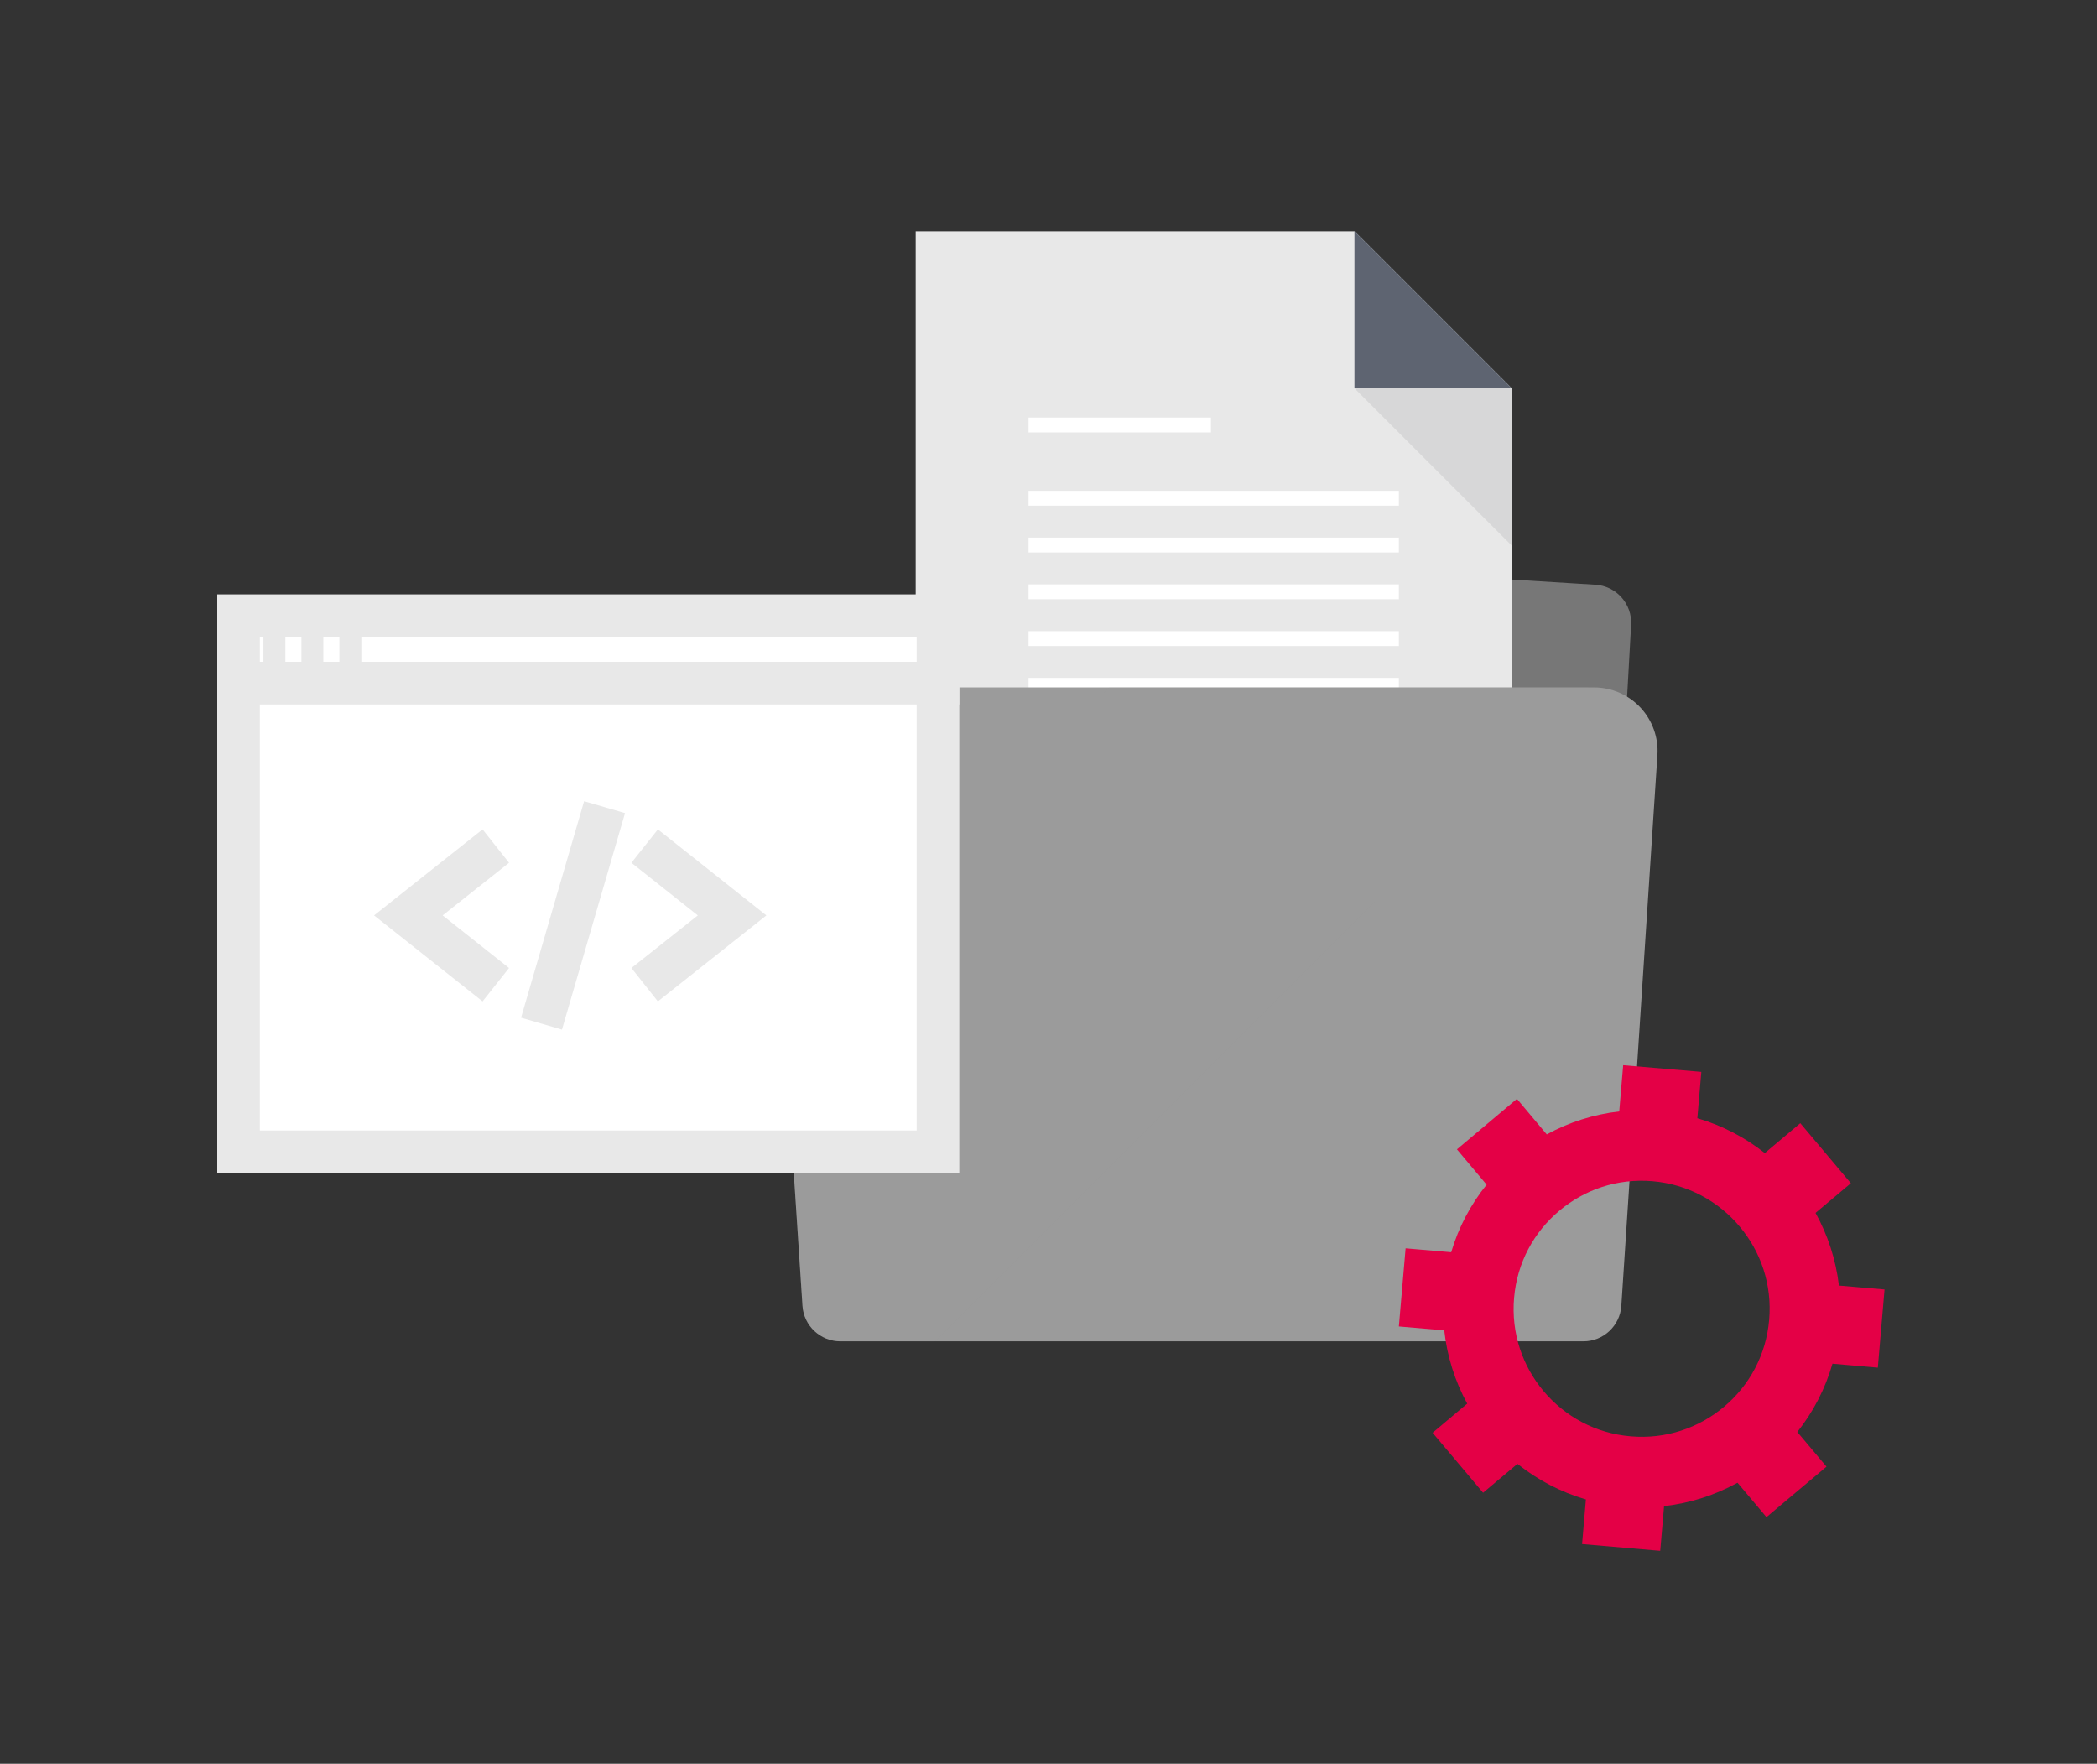 <?xml version="1.0" encoding="utf-8"?>
<!-- Generator: Adobe Illustrator 15.1.0, SVG Export Plug-In  -->
<!DOCTYPE svg PUBLIC "-//W3C//DTD SVG 1.1//EN" "http://www.w3.org/Graphics/SVG/1.1/DTD/svg11.dtd">
<svg version="1.1"
	 xmlns="http://www.w3.org/2000/svg" xmlns:xlink="http://www.w3.org/1999/xlink" xmlns:a="http://ns.adobe.com/AdobeSVGViewerExtensions/3.0/"
	 x="0px" y="0px" width="258px" height="217px" viewBox="-26.729 -28.422 258 217" enable-background="new -26.729 -28.422 258 217"
	 xml:space="preserve">
<rect x="-26.729" y="-28.422" width="258" height="217" fill="#333333" stroke="none"/>
<defs>
</defs>
<path fill="#777777" d="M134.815,52.058c2.044,0,3.704-1.64,3.729-3.681c0.039-2.843,0.027-3.652,0.033-4.103
	c0.019-1.261,0.55-2.46,1.475-3.319c0.926-0.857,2.161,0.871,3.422,0.947c2.754,0.168,18.187,1.134,26.084,1.614
	c2.572,0.157,4.535,2.364,4.393,4.938c-1.016,18.252-4.668,83.832-4.681,84.05c-3.495,0-90.13,0-93.774,0
	c-3.24-58.211-1.503-27.021-4.257-76.569c-0.057-1.007,0.304-1.992,0.999-2.725c0.691-0.735,1.656-1.153,2.666-1.153
	C98.177,52.058,114.376,52.058,134.815,52.058z"/>
<polygon fill="#E8E8E8" points="159.262,100.221 159.262,46.357 159.262,19.35 139.912,0 85.931,0 85.931,19.995 85.931,46.357 
	85.932,100.221 "/>
<polygon fill="#5E6471" points="139.912,19.35 159.262,19.35 139.912,0 "/>
<polygon fill="#D7D7D8" points="159.262,19.353 139.912,19.353 159.262,38.703 "/>
<rect x="99.816" y="22.95" fill="#FFFFFF" width="22.439" height="1.831"/>
<rect x="99.816" y="31.963" fill="#FFFFFF" width="45.561" height="1.832"/>
<rect x="99.816" y="37.719" fill="#FFFFFF" width="45.561" height="1.83"/>
<rect x="99.816" y="43.472" fill="#FFFFFF" width="45.561" height="1.833"/>
<rect x="99.816" y="49.228" fill="#FFFFFF" width="45.561" height="1.831"/>
<rect x="99.816" y="54.981" fill="#FFFFFF" width="45.561" height="1.833"/>
<rect x="99.816" y="60.734" fill="#FFFFFF" width="45.561" height="1.832"/>
<rect x="99.816" y="66.49" fill="#FFFFFF" width="45.561" height="1.831"/>
<path fill="#FFFFFF" d="M127.432,87.792c-0.041,0-0.072-0.005-0.098-0.005c-0.455-0.08-0.666-0.622-0.8-1.086
	c-0.395-1.391-0.173-2.893,0.591-4.106c-0.131-0.413-0.299-0.817-0.515-1.202c-0.122-0.213-0.046-0.485,0.169-0.605
	c0.215-0.121,0.486-0.047,0.609,0.166c0.146,0.264,0.275,0.538,0.389,0.817c0.815-0.822,1.891-1.282,3.032-1.282
	c1.468,0,2.839,1.328,3.631,2.572c0.032,0.048,0.061,0.095,0.092,0.143c1.371-0.918,3.204-1.622,4.201-1.498
	c1.313,0.156,1.458,1.406,1.472,2.225c0.357-0.483,0.475-0.834,0.563-1.093c0.338-0.975,0.675-0.908,2.881-0.487l0.448,0.086
	c0.243,0.047,0.399,0.283,0.354,0.525c-0.043,0.238-0.273,0.397-0.521,0.354l-0.451-0.087c-0.973-0.187-1.679-0.322-1.831-0.276
	c0.024-0.002-0.002,0.096-0.032,0.18c-0.111,0.321-0.279,0.809-0.807,1.478c-0.357,0.458-0.691,0.823-1.098,0.685
	c-0.405-0.142-0.402-0.572-0.397-1.071c0.005-1.024-0.099-1.561-0.687-1.629c-0.891-0.114-2.522,0.622-3.682,1.41
	c0.359,0.811,0.51,1.647,0.13,2.155c-0.156,0.213-0.543,0.535-1.344,0.305c-1.083-0.311-1.019-1.068-0.974-1.293
	c0.094-0.453,0.494-0.952,1.054-1.425c-0.038-0.067-0.08-0.135-0.124-0.205c-0.635-0.998-1.768-2.159-2.878-2.159
	c-1.067,0-2.026,0.489-2.706,1.376c0.522,2.005,0.331,4.084-0.112,4.716C127.804,87.739,127.576,87.792,127.432,87.792
	L127.432,87.792z M127.439,84.021c-0.252,0.781-0.274,1.631-0.045,2.434c0.007,0.025,0.013,0.047,0.018,0.066
	C127.524,85.983,127.576,85.048,127.439,84.021L127.439,84.021z M134.213,84.57c-0.319,0.289-0.535,0.563-0.578,0.78
	c-0.008,0.042-0.029,0.146,0.344,0.255c0.246,0.071,0.365,0.043,0.382,0.02C134.439,85.518,134.432,85.137,134.213,84.57
	L134.213,84.57z"/>
<path fill="#FFFFFF" d="M103.954,86.771c-2.507,0-4.542-2.037-4.542-4.543c0-2.503,2.035-4.539,4.542-4.539
	c2.503,0,4.541,2.036,4.541,4.539C108.495,84.734,106.457,86.771,103.954,86.771L103.954,86.771z M103.954,79.381
	c-1.573,0-2.854,1.276-2.854,2.848c0,1.574,1.28,2.852,2.854,2.852s2.853-1.277,2.853-2.852
	C106.807,80.657,105.527,79.381,103.954,79.381L103.954,79.381z"/>
<path fill="#FFFFFF" d="M105.181,86.854c-0.077,0-0.158-0.012-0.235-0.031l-0.991-0.289l-0.994,0.289
	c-0.331,0.092-0.689-0.021-0.901-0.297l-0.633-0.816l-0.973-0.351c-0.324-0.117-0.546-0.419-0.559-0.766l-0.035-1.03l-0.577-0.861
	c-0.195-0.286-0.195-0.659,0-0.945l0.581-0.855l0.031-1.032c0.013-0.347,0.234-0.65,0.561-0.768l0.971-0.349l0.633-0.818
	c0.212-0.275,0.57-0.39,0.901-0.293l0.994,0.287l0.991-0.287c0.33-0.097,0.691,0.018,0.903,0.293l0.634,0.818l0.972,0.349
	c0.328,0.117,0.546,0.421,0.558,0.768l0.034,1.032l0.579,0.855c0.195,0.286,0.195,0.659,0,0.945l-0.579,0.861l-0.034,1.03
	c-0.012,0.347-0.229,0.648-0.558,0.766l-0.972,0.351l-0.634,0.816C105.686,86.736,105.438,86.854,105.181,86.854L105.181,86.854z
	 M103.954,84.808c0.078,0,0.158,0.013,0.234,0.034l0.676,0.197l0.434-0.557c0.098-0.131,0.23-0.226,0.38-0.277l0.664-0.241
	l0.022-0.702c0.007-0.162,0.057-0.313,0.147-0.447l0.393-0.586l-0.393-0.584c-0.091-0.132-0.141-0.285-0.147-0.445l-0.022-0.704
	l-0.664-0.238c-0.149-0.055-0.282-0.151-0.38-0.276l-0.434-0.559l-0.676,0.197c-0.151,0.046-0.317,0.046-0.472,0l-0.676-0.197
	l-0.433,0.559c-0.095,0.125-0.228,0.222-0.379,0.276l-0.663,0.238l-0.024,0.704c-0.004,0.16-0.054,0.313-0.144,0.445l-0.397,0.586
	l0.397,0.584c0.09,0.134,0.14,0.285,0.144,0.447l0.024,0.702l0.663,0.241c0.149,0.052,0.28,0.15,0.379,0.277l0.433,0.555
	l0.676-0.195C103.793,84.82,103.874,84.808,103.954,84.808L103.954,84.808z"/>
<path fill="#FFFFFF" d="M106.77,89.045c-0.254,0-0.509-0.116-0.676-0.34l-1.408-1.876c-0.278-0.374-0.205-0.901,0.169-1.183
	c0.376-0.282,0.903-0.204,1.185,0.168l1.408,1.878c0.277,0.372,0.204,0.901-0.17,1.181C107.125,88.988,106.947,89.045,106.77,89.045
	L106.77,89.045z"/>
<path fill="#FFFFFF" d="M101.137,89.045c-0.176,0-0.357-0.057-0.507-0.172c-0.374-0.279-0.45-0.811-0.167-1.181l1.409-1.878
	c0.278-0.375,0.809-0.45,1.181-0.168c0.375,0.281,0.449,0.809,0.169,1.183l-1.409,1.876
	C101.645,88.929,101.391,89.045,101.137,89.045L101.137,89.045z"/>
<path fill="#9B9B9B" d="M72.002,132.229c0.16,2.466,2.202,4.376,4.673,4.376c16.683,0,74.723,0,91.403,0
	c2.471,0,4.51-1.913,4.671-4.381c1.526-23.232,3.501-53.382,4.44-67.749c0.143-2.157-0.62-4.276-2.096-5.852
	c-1.479-1.576-3.548-2.469-5.709-2.469c-21.346,0-72.588,0-94.03,0c-2.163,0-4.228,0.896-5.702,2.476
	c-1.478,1.577-2.231,3.696-2.092,5.854C69.206,89.569,71.255,120.869,72.002,132.229z"/>
<path opacity="0.19" fill="#9B9B9B" d="M109.773,56.155c21.543,0,45.604,0,58.916,0l-80.448,80.45c-4.757,0-8.757,0-11.564,0
	c-2.468,0-4.517-1.908-4.677-4.376c-0.439-6.761-1.346-20.573-2.352-35.938L109.773,56.155z"/>
<rect x="2.621" y="55.48" fill="#FFFFFF" stroke="#E8E8E8" stroke-width="5.242" stroke-miterlimit="10" width="86.053" height="57.805"/>
<rect x="2.621" y="47.326" fill="#FFFFFF" stroke="#E8E8E8" stroke-width="5.242" stroke-miterlimit="10" width="86.053" height="8.299"/>
<line fill="none" stroke="#E8E8E8" stroke-width="5.242" stroke-miterlimit="10" x1="5.679" y1="51.402" x2="8.379" y2="51.402"/>
<line fill="none" stroke="#E8E8E8" stroke-width="5.242" stroke-miterlimit="10" x1="10.354" y1="51.402" x2="13.053" y2="51.402"/>
<line fill="none" stroke="#E8E8E8" stroke-width="5.242" stroke-miterlimit="10" x1="15.027" y1="51.402" x2="17.729" y2="51.402"/>
<polyline fill="none" stroke="#E8E8E8" stroke-width="5.242" stroke-miterlimit="10" points="34.271,92.73 28.893,88.468 
	23.514,84.203 28.893,79.937 34.271,75.673 "/>
<polyline fill="none" stroke="#E8E8E8" stroke-width="5.242" stroke-miterlimit="10" points="52.584,92.73 57.963,88.468 
	63.342,84.203 57.963,79.937 52.584,75.675 "/>
<line fill="none" stroke="#E8E8E8" stroke-width="5.242" stroke-miterlimit="10" x1="47.652" y1="70.884" x2="39.896" y2="97.521"/>
<path fill="#E40046" d="M199.518,129.744c-0.375-3.199-1.378-6.223-2.876-8.937l4.345-3.653l-6.22-7.386l-4.368,3.677
	c-2.428-1.916-5.217-3.397-8.299-4.291l0.49-5.701l-9.617-0.822l-0.484,5.689c-3.177,0.361-6.199,1.34-8.915,2.827l-3.671-4.374
	l-7.381,6.211l3.652,4.348c-1.945,2.412-3.449,5.231-4.359,8.313l-5.609-0.48l-0.829,9.61l5.584,0.483
	c0.35,3.219,1.327,6.268,2.826,9.012l-4.259,3.584l6.212,7.378l4.226-3.553c2.451,1.958,5.305,3.471,8.422,4.379l-0.471,5.489
	l9.616,0.831l0.472-5.499c3.23-0.364,6.289-1.358,9.035-2.876l3.564,4.229l7.385-6.211l-3.59-4.263
	c1.942-2.45,3.429-5.288,4.326-8.4l5.578,0.487l0.826-9.619L199.518,129.744z M185.384,144.655
	c-3.098,2.599-7.142,4.013-11.486,3.638c-4.352-0.369-8.093-2.453-10.708-5.551c-2.598-3.093-4.01-7.136-3.637-11.486
	c0.371-4.351,2.453-8.094,5.551-10.701c3.094-2.607,7.134-4.018,11.485-3.65c4.347,0.377,8.091,2.463,10.702,5.562
	c2.607,3.09,4.016,7.136,3.645,11.482C190.563,138.296,188.486,142.048,185.384,144.655z"/>
</svg>
